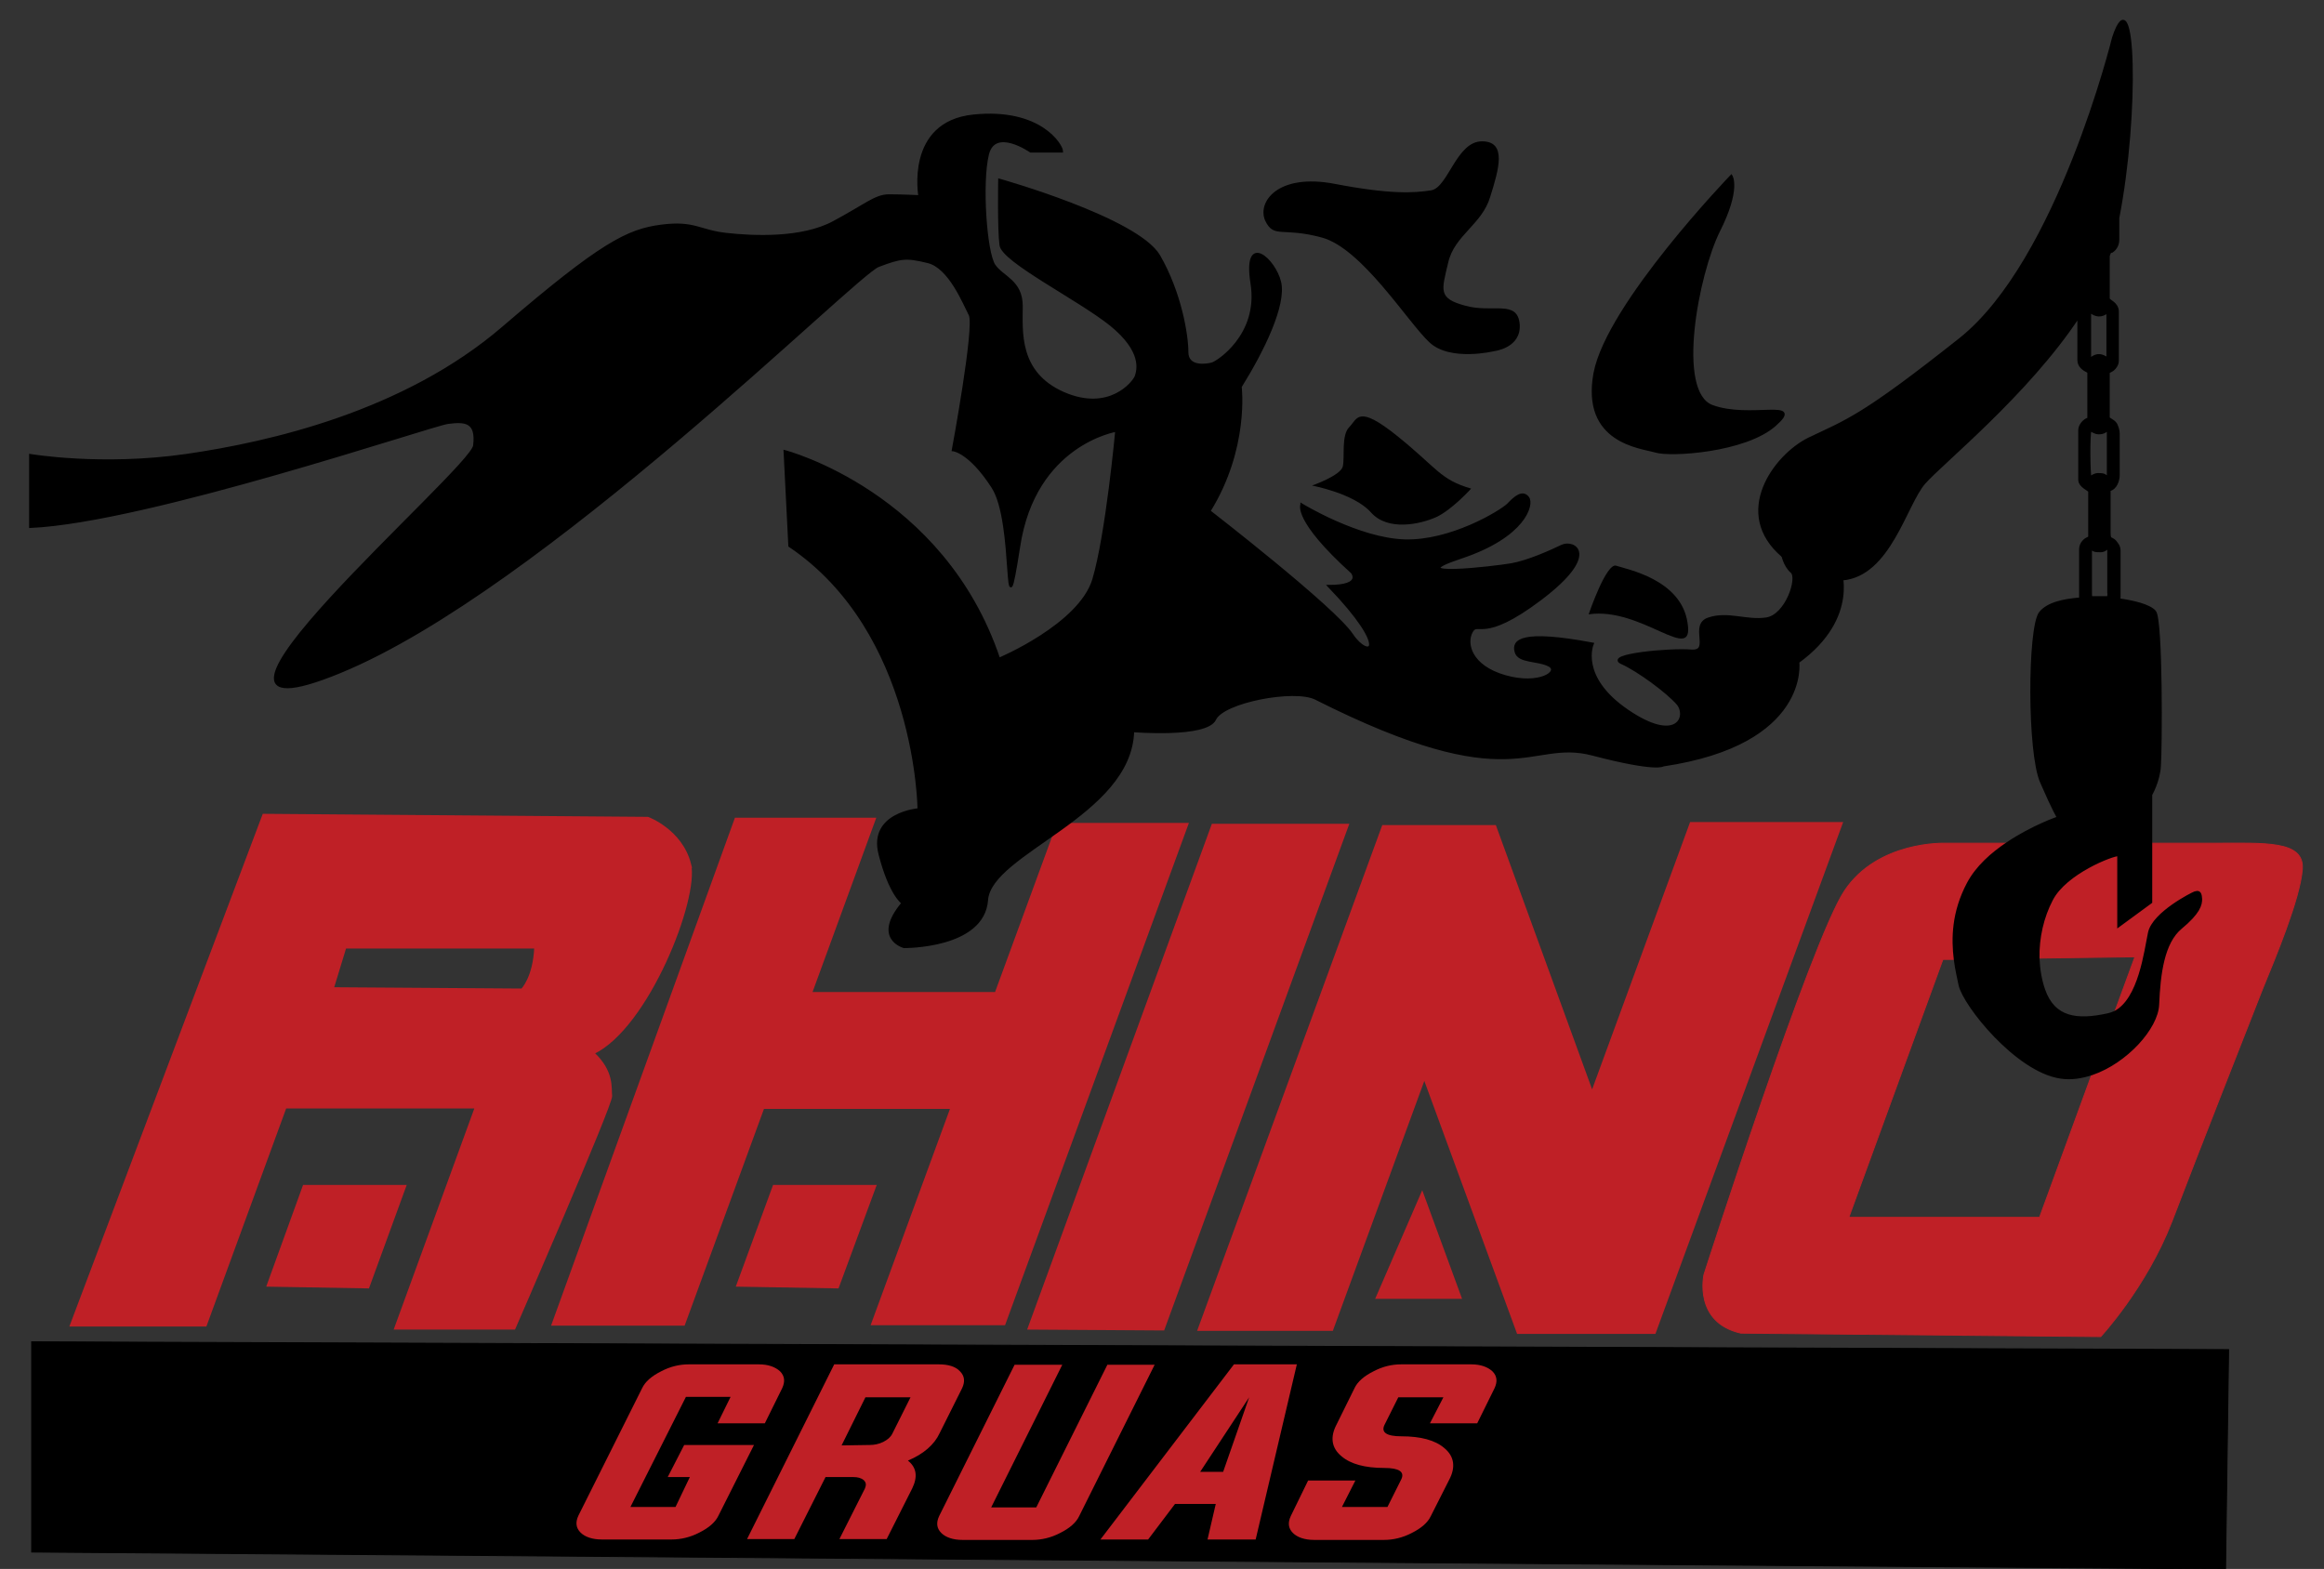 <svg enable-background="new 0 0 536 361.9" viewBox="0 0 536 361.9" xmlns="http://www.w3.org/2000/svg"><rect x="0" y="0" width="536" height="361.9" fill="#333333" stroke="none"/><g clip-rule="evenodd" fill-rule="evenodd"><g fill="#bf2026"><path d="m159.1 199.3c-2-7.8-9.7-10.6-9.7-10.6l-88.6-.7-44.4 117.7h31l18.4-50.3h44l-18.6 51h27.4s22.5-51.7 22.3-53.6.5-5.6-4.1-9.9c12.6-6 24.2-35.7 22.3-43.6zm-38.7 29-43.7-.3 2.9-9.5h43.9c-.3 7.1-3.1 9.8-3.1 9.8z" stroke="#bf2026" stroke-miterlimit="22.926" stroke-width=".567"/><path d="m127.5 305.5 42.2-116.6h32l-14.7 40.2h42.7l14.3-39h29.8l-42.2 115.3h-30.4l18.3-49.9h-43.5l-18.3 50z" stroke="#bf2026" stroke-miterlimit="22.926" stroke-width=".567"/><path d="m61.8 296.5 8.3-22.9h23.3l-8.5 23.3z" stroke="#bf2026" stroke-miterlimit="22.926" stroke-width=".567"/><path d="m170.1 296.5 8.4-22.9h23.3l-8.6 23.3z" stroke="#bf2026" stroke-miterlimit="22.926" stroke-width=".567"/><path d="m237.3 306.4 42.4-116.1h31.1l-42.5 116.3z" stroke="#bf2026" stroke-miterlimit="22.926" stroke-width=".567"/><path d="m276.5 306.7 42.5-116.1h25.8l22.4 61.5 22.8-62.2h34.7l-43.1 117.5h-31.5l-21.6-58.9-21.3 58.2z" stroke="#bf2026" stroke-miterlimit="22.926" stroke-width=".567"/><path d="m317.6 299.3h19.2l-8.8-24z" stroke="#bf2026" stroke-miterlimit="22.926" stroke-width=".567"/><path d="m510.6 194.5h-47.6c-8.4 0-14.4 0-14.4 0s-15.5-.6-23.2 11-32.4 88.5-32.4 88.5-2.5 11 8.5 13.5l83 .8s10.5-11.3 16.4-26.5c5.8-15.2 18.1-46.5 20.9-53.6 2.9-7.1 8.7-20.9 9.2-27.7.5-6.7-8.7-6-20.4-6zm-18.2 26.2-4.7 12.8c-.5.2-1 .4-1.5.5-7.2 1.6-12.5.9-14.8-5.7-.8-2.3-1.2-4.8-1.3-7.3zm-22 60.1h-44l21.7-59.5h2.8c.3 2.4.8 4.4 1.1 5.9 1 4.6 13.1 19.8 23.2 21.3 2.4.4 4.9 0 7.3-.8z" stroke="#bf2026" stroke-miterlimit="22.926" stroke-width=".216"/></g><path d="m487.7 233.5-5.2 14.2c-2.4.8-4.9 1.2-7.3.8-10.1-1.5-22.2-16.7-23.2-21.3-.3-1.5-.8-3.6-1.1-5.9l19.3-.3c.1 2.5.5 5 1.3 7.3 2.3 6.6 7.6 7.3 14.8 5.7.4-.1.9-.3 1.4-.5z" fill="#fff"/><path d="m399.3 40.6s-28.5 29.6-31.5 45.5c-2.9 15.9 10.6 17 14 18 3.4 1.1 20.8 0 27.6-6.1 6.8-6-5.8-1.1-14.5-4.3s-3.4-30.5 1.5-40.4c4.9-9.7 2.9-12.7 2.9-12.7z" stroke="#000" stroke-miterlimit="22.926" stroke-width=".567"/><path d="m507.6 207.2c-.1-1.6-.7-1.5-1.4-1.3-.6.2-9.5 4.7-10.5 9.2-.9 4.2-2.2 15.5-8 18.4-.5.2-1 .4-1.5.5-7.2 1.6-12.5.9-14.8-5.7-.8-2.3-1.2-4.8-1.3-7.3-.1-4.7 1-9.5 3.1-13.5 3.2-6.2 14.1-10.4 15.4-10.3v16.4l7.5-5.5v-24.8s1.8-3.1 2-6.6c.3-3.5.5-33.6-1.1-35.6-1.2-1.5-5.3-2.4-8.3-2.8.1-.2.1-.5.1-.8v-10.5c0-.6-.2-1.1-.5-1.5-1.2-1.9-1.8-.5-1.8-2.6v-9.9c1.5-.3 2.1-2.2 2.1-3.4v-9.6c0-.8-.3-1.6-.6-2.2-.6-.9-1.7-1.1-1.7-1.5v-10.3c0-.4.6-.2 1.4-1.1.4-.5.7-1 .7-1.7v-11.3c0-2-2.1-2.5-2.1-3v-9.9c.1-.2.2-.6.3-.8.2-.1.3-.2.5-.2.9-.6 1.4-1.6 1.4-2.7v-5c4.7-24.1 3.9-56.7-1.1-41.6 0 0-12.6 51.4-35.3 69.5-22.7 18-26.1 18.8-34.9 23-7.9 3.9-17.7 17.2-6 27.1 1.2 1 2.8 2.1 4.5 3 3.5 1.9 6.6 2.6 9.2 2.3 10.9-.9 14.6-17.3 18.9-22.2 4-4.6 23.8-20.5 35.6-38.4v10c0 1.5 1.1 2.2 2.3 2.8v10.8c-1 .2-2.1 1.5-2.1 2.6v11.4c0 1.7 2.3 2.3 2.3 2.8v10.4c0 .4-.6.2-1.4 1.1-.4.4-.7 1.1-.7 1.8v11.4c-3.9.3-7.6 1.1-9.3 3.3-2.6 3.5-2.7 32.3.3 39 2.9 6.7 3.9 8.2 3.9 8.2s-5.9 2-11.7 5.9c-3.6 2.4-7.1 5.5-9.1 9.3-3.5 6.6-3.6 12.7-3 17.5.3 2.4.8 4.4 1.1 5.9 1 4.6 13.1 19.8 23.2 21.3 2.4.4 4.9 0 7.3-.8 7.9-2.7 15-10.6 15.2-16 .3-7.1 1.2-14.3 5.3-17.7s4.7-5.3 4.6-6.8zm-21.4-69.4h-3.9c-.1-.3-.1-.6-.1-1v-10.3c.9.5.7.6 2.3.6.9 0 1.3-.6 1.8-.8v10.4c.1.4 0 .8-.1 1.1zm-4.2-66c1.3 1.1 2.7 1.3 4.1.1v10.8c-1.1-.6-2.2-1.4-4.1.2zm.1 27.4c.6.2 1 .7 2 .7 1.1 0 1.6-.5 2.1-.8v11c-.9-.4-.6-.7-2.3-.7-.8 0-1.5.5-1.8.8-.3-.9-.4-9.8 0-11z" stroke="#000" stroke-miterlimit="22.926" stroke-width=".567"/><path d="m344.6 81s-10.2 2.5-15-2.1c-4.9-4.6-15.5-21.6-24.7-24.1s-11.1.3-13.1-3.9c-1.9-4.3 2.9-11 16-8.5 13 2.5 18.4 2.1 22.3 1.5 3.9-.7 5.8-11.3 11.7-11.3 5.8 0 3.9 6.4 1.9 12.8-1.9 6.4-8.3 8.9-9.7 15.2-1.5 6.4-2.4 8.2 3.9 9.9 6.3 1.8 12.1-1.5 12.6 4.3.4 5.5-5.9 6.2-5.9 6.2z"/><path d="m339.3 112.7c-7.2-2.1-7.7-4.6-17-12.1-9.2-7.4-9.2-4-11.1-2.1s-1 6.9-1.5 9.1c-.5 2.1-7.1 4.4-7.1 4.4s9.7 1.8 13.6 6.2 11.4 2.7 15 1.1c3.7-1.7 8.1-6.6 8.1-6.6z"/><path d="m300.2 116.4s13.1 8 23.8 8.3c10.6.3 22-6.6 23.8-8.3 1.7-1.8 3.4-3.2 4.6-1.6 1.2 1.5-.7 8.9-15.5 13.8s7.7 2.3 11.7 1.6c3.9-.7 9-3 11.7-4.3 2.7-1.2 8.7 1.9-4.9 12.2s-14.5 4.9-16 7.6-.3 8 7.7 10.3 12.8-1.1 10.2-2.5-7.1-.7-7.7-3.2c-.7-2.5 1.2-4.9 17.7-1.8 0 0-3.4 7.6 8 15.4s14 1.5 11.7-1.5c-2.4-2.8-9.2-7.8-13-9.5-3.9-1.8 11.1-3.2 16-2.8s-.3-6 4.1-7.4c4.4-1.5 8.7.7 13.3 0s7.5-9.4 5.8-10.8c-1.7-1.5-2.1-4-2.1-4l10.5.2 2.6 2.6s4.8 11.6-9.5 22c0 0 2.6 18.8-31.1 23.8 0 0-1.4 1.4-16.3-2.5-15-3.9-17.7 10.4-63.9-12.9-4.9-2.4-21.3.7-23.2 4.8s-18.9 2.7-18.9 2.7c-.5 19.5-32.9 28-33.7 39s-19.1 10.8-19.1 10.8-7.2-1.9-.3-10.1c0 0-2.9-1.9-5.3-11.3s9-10.3 9-10.3-.3-40.9-29.8-60.8l-1.1-21.8s36.5 9.5 49.4 47.9c0 0 18.6-7.8 21.8-18.3 3.1-10.4 5.3-34.4 5.3-34.4s-18.9 3-22.5 26.8c-3.7 23.8-.7-5.7-6.1-13.8-5.3-8.2-9.1-8.5-9.1-8.5s5.3-28.5 3.9-31.2-4.7-11-9.7-12.2-6.1-1.1-11.4.9c-5.3 1.9-77.7 74.6-124.2 93.7s30.3-46.6 31-52.2c.7-5.7-2.2-5.8-6.1-5.3-3.8.5-69.4 22.8-96.3 24v-16.5s16.4 2.8 35.9 0c19.4-2.8 50.4-9.9 73.1-29.4s28.8-22.5 36.5-23.5 8.7 1.2 15 1.9 17.4 1.2 24.7-2.7 9.7-6.2 12.8-6.2 7.1.2 7.1.2-3.1-17 12.4-18.6 20.4 6.9 20.4 8.2h-7.2s-8.3-5.8-9.9.7-.5 22.6 1.5 25.6c1.9 2.8 6.3 3.6 6.3 9.4s-1 15.4 9.7 20.1c10.6 4.6 16.2-2.5 16.7-3.9.5-1.5 1.7-5.8-5.8-11.9-7.5-6-25-14.7-25.4-18.4-.5-3.7-.3-15-.3-15s31.7 8.9 36.8 17.5c5 8.7 6.5 18.4 6.5 22.2s4.6 3 5.7 2.7c1.1-.2 11.1-6.5 9.2-18.5s5.3-5.5 6.5-.3-3.8 15.6-9.1 24.1c0 0 1.8 14.2-7.2 28.7 0 0 28.8 22.3 32.9 28.5 3.8 5.7 9.3 4-5.3-11.2 8 0 5.3-3.2 5.3-3.2-13.4-12.1-11.6-15.6-11.6-15.6z" stroke="#000" stroke-miterlimit="22.926" stroke-width=".567"/><path d="m366.4 141.7s4.1-12.1 6.4-11.2c2.3.8 14.9 3.1 16.4 13.1 1.7 10-10.5-3.7-22.8-1.9z"/><path d="m7.3 309.5 506.7 1.8-.7 50.6-506-3.9z" stroke="#000" stroke-miterlimit="22.926" stroke-width=".216"/><path d="m344.2 316.3c-1.1-1-2.7-1.6-4.9-1.6h-16.1c-2.2 0-4.3.5-6.4 1.6-2.2 1.1-3.7 2.4-4.4 3.9l-4.1 8.3c-1.6 3-1.2 5.5 1.1 7.4 2.1 1.8 5.4 2.7 9.9 2.7 3.4 0 4.7.9 3.9 2.6l-3.2 6.4h-10.5l3.1-6.1h-10.9l-4 8.2c-.7 1.5-.6 2.8.5 3.9 1 1 2.7 1.6 4.9 1.6h16.1c2.1 0 4.3-.5 6.4-1.6 2.2-1.1 3.7-2.4 4.4-3.9l4.2-8.3c1.6-3 1.2-5.5-1.1-7.4-2.1-1.8-5.4-2.7-9.9-2.7-3.4 0-4.7-.9-3.9-2.6l3.2-6.4h10.4l-3.1 6h10.9l4-8.1c.7-1.5.6-2.8-.5-3.9zm-59.6-1.6-30.8 40.4h11l6.2-8.2h9.4l-1.9 8.2h11.1l9.5-40.4zm-2.5 24.8h-5.3l11.3-17.2zm-26.7-24.7-16.4 32.9h-10.4l16.4-32.9h-11l-17.4 34.9c-.7 1.5-.6 2.8.5 3.9 1 1 2.7 1.6 4.9 1.6h16.1c2.1 0 4.3-.5 6.4-1.6 2.2-1.1 3.7-2.4 4.4-3.9l17.4-34.9zm-34 1.5c-1-1.1-2.7-1.6-4.9-1.6h-24.1l-20.1 40.3h10.9l7.2-14.3h6.4c1 0 1.8.2 2.4.7.6.6.6 1.1.3 1.9l-5.9 11.7h10.9l5.9-11.7c1.3-2.7 1-4.8-1-6.4 3.6-1.5 6.1-3.7 7.3-6.3l5.2-10.4c.7-1.5.6-2.8-.5-3.9zm-15.6 14.4c-.4.8-1.1 1.4-2.1 1.9s-2.1.7-3.1.7l-6.5.1 5.5-11.1h10.4zm-25.9-14.4c-1.1-1-2.7-1.6-4.9-1.6h-16.1c-2.2 0-4.3.5-6.4 1.6-2.2 1.1-3.7 2.4-4.4 3.9l-14.7 29.4c-.7 1.5-.6 2.8.5 3.9 1 1 2.7 1.6 4.9 1.6h16.1c2.1 0 4.3-.5 6.4-1.6 2.2-1.1 3.7-2.4 4.4-3.9l8.2-16.3h-16.1l-3.8 7.4h5.1l-3.3 6.9h-10.4l12.8-25.4h10.3l-3 6.1h10.9l4-8.1c.7-1.5.6-2.8-.5-3.9z" fill="#bf2026"/></g></svg>